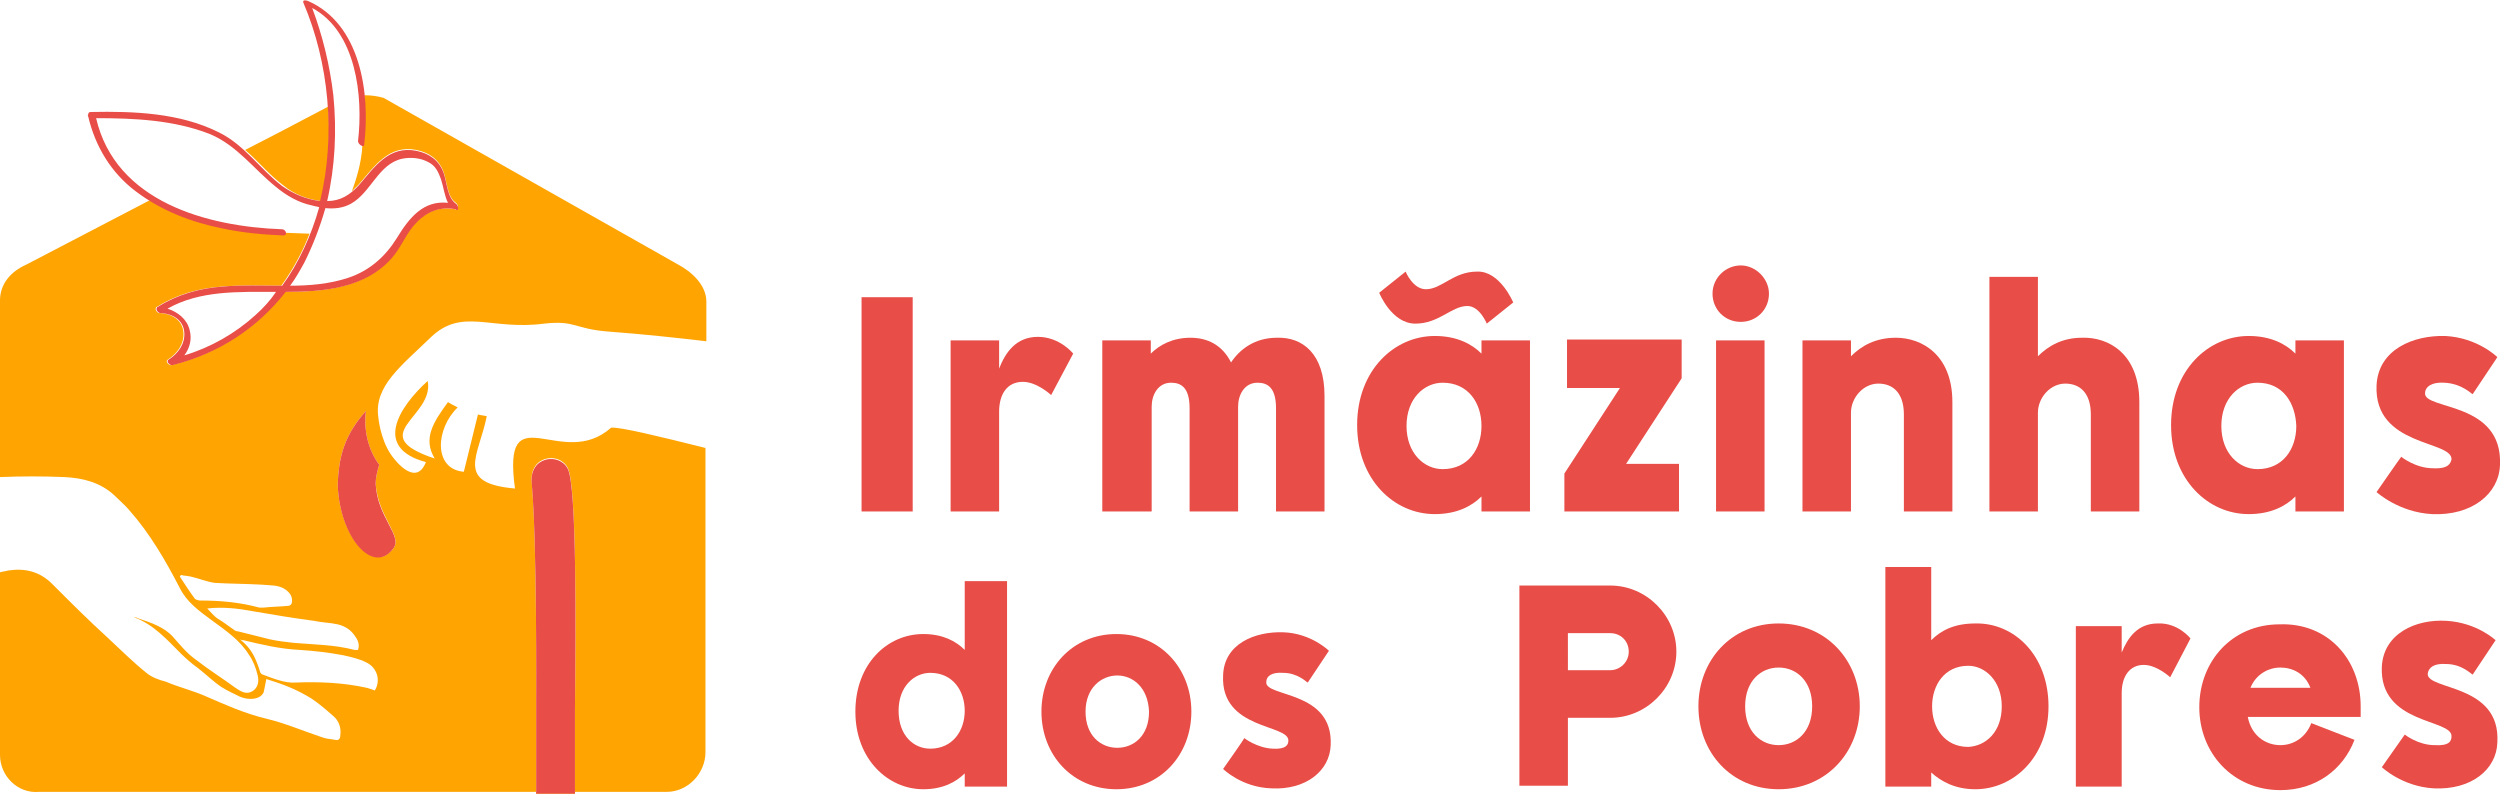 <svg xmlns="http://www.w3.org/2000/svg" xmlns:xlink="http://www.w3.org/1999/xlink" id="Capa_1" x="0px" y="0px" width="283.5px" height="90px" viewBox="0 0 283.5 90" style="enable-background:new 0 0 283.5 90;" xml:space="preserve"><style type="text/css">	.st0{fill:#FFA400;}	.st1{fill:#E84D47;}</style><g>	<path class="st0" d="M32.1,21c-1.6-1.2-2.8-2.7-4.3-4l3.5-1.8c0,0,0,0,0,0l5.9-3.1c0.3,3.6,0,7.2-0.8,10.7   C34.8,22.6,33.3,22,32.1,21 M43,52.7c-1.2-1.6-1.8-3.9-1.5-6.1c-2.4,2.7-3.1,5.1-3.2,8.4h0c0.2,5.8,4,10.2,6.3,7.2   c1.1-1.4-1.7-3.5-2-7.3C42.6,54.1,42.8,53.4,43,52.7 M42.5,78.3c0.7-1.1,0.3-2.6-1-3.2c-0.8-0.4-1.7-0.6-2.6-0.8   c-1.6-0.3-3.3-0.5-4.9-0.6c-2.2-0.1-4.3-0.6-6.4-1.1c-0.2,0-0.2,0-0.4-0.1c1.3,1,1.8,2.1,2.3,3.7c0,0.1,0.2,0.3,0.3,0.3   c1.1,0.4,2.5,1,3.7,0.9c2.7-0.1,5.4,0,8.1,0.6C42,78.1,42.2,78.2,42.5,78.3 M26.5,71.4c0.1,0.1,0.3,0.2,0.5,0.2   c1.2,0.3,2.4,0.6,3.6,0.9c0.9,0.2,1.8,0.3,2.7,0.4c2.3,0.2,4.6,0.2,6.9,0.8c0.1,0,0.3,0,0.4,0c0.2-0.6,0-1.1-0.3-1.5   c-0.5-0.8-1.2-1.2-2-1.4c-0.9-0.2-1.8-0.2-2.7-0.4c-2.3-0.3-4.7-0.7-7-1.1c-1.6-0.3-3.3-0.5-5.1-0.3c0.4,0.4,0.7,0.8,1.1,1.1   C25.3,70.5,25.9,71,26.5,71.4 M22.1,67.9c0.1,0.1,0.4,0.2,0.6,0.2c2.3,0,4.5,0.2,6.7,0.8c0.2,0,0.3,0,0.5,0   c0.9-0.1,1.8-0.1,2.8-0.2c0.2,0,0.4-0.2,0.4-0.4c0.1-0.6-0.2-1.1-0.8-1.5c-0.8-0.5-1.7-0.4-2.6-0.5c-1.8-0.1-3.6-0.1-5.3-0.2   c-0.9-0.1-1.8-0.5-2.7-0.7c-0.4-0.1-0.8-0.1-1.2-0.2c0,0.1-0.1,0.1-0.1,0.2C21,66.3,21.5,67.1,22.1,67.9 M64.4,53.1   c-0.9-1.9-4.4-1.5-4.1,1.6c0.6,7,0.5,23.5,0.5,25.6V90h4.4v-9.6C65.3,71.1,65.4,55.2,64.4,53.1 M48.8,38.3c-3.3,3.2-6.4,5.5-5.9,9   c0,0,0.2,2.4,1.4,4.2c0.6,0.9,2.9,3.7,4,0.9c-6-1.6-3.1-6.2,0.2-9.2c0.8,4.1-7.3,6.1,0.8,8.8c-1.4-2.3-0.1-4.2,1.5-6.4   c0.3,0.2,0.7,0.4,1.1,0.6c-2.5,2.4-2.8,7,0.7,7.3c0,0,1.6-6.5,1.6-6.5c0.3,0.1,0.6,0.1,1,0.2c-0.9,4.5-3.7,7.6,3.2,8.2   c-1.5-11,5.3-1.9,10.9-6.9c1-0.1,5.5,1,10.7,2.3v34.5c0,2.4-2,4.5-4.4,4.5H4.4C2,90,0,88,0,85.6V64.9c0.3-0.1,0.6-0.1,0.9-0.2   c1.9-0.3,3.6,0.1,5,1.5c2.1,2.1,4.2,4.2,6.4,6.2c1.4,1.3,2.8,2.7,4.3,3.9c0.6,0.5,1.4,0.8,2.2,1c1.4,0.6,3,1,4.4,1.6   c2.3,1,4.5,2,7,2.6c2.1,0.5,4.2,1.4,6.3,2.1c0.5,0.2,1,0.2,1.5,0.3c0.4,0.1,0.6-0.1,0.6-0.6c0.1-0.8-0.2-1.6-0.8-2.1   c-0.8-0.7-1.6-1.4-2.5-2c-1.8-1.1-3.2-1.6-5.1-2.2c-0.1,0.5-0.2,1.1-0.3,1.5c-0.4,0.9-1.8,0.9-2.7,0.5c-0.8-0.4-1.3-0.6-2.1-1.1   c-0.9-0.6-1.7-1.4-2.6-2.1c-0.7-0.5-1.4-1.1-2-1.7c-1.6-1.6-3.1-3.3-5.3-4.1c0.1,0,0.3,0,0.4,0.1c1.5,0.5,3,1,4,2.1   c0.8,0.9,1.6,1.9,2.6,2.6c1.4,1.1,3,2.1,4.5,3.2c0.6,0.4,1.2,0.8,1.9,0.4c0.7-0.4,0.8-1.2,0.6-1.9c-0.2-0.8-0.5-1.6-1-2.3   c-1-1.6-2.6-2.7-4.1-3.8c-1.5-1.1-2.9-2.1-3.7-3.7c-1.6-3.1-3.4-6.2-5.7-8.8c-0.5-0.6-1.1-1.1-1.7-1.7c-1.6-1.5-3.6-2-5.7-2.1   c-2.4-0.1-4.9-0.1-7.3,0v-20c0-1.9,1.2-3.3,3-4.1L17,22.7c2.5,1.5,5.3,2.5,8.2,3.1c2.3,0.5,4.6,0.7,6.9,0.8c0.2,0,0.3-0.1,0.3-0.2   l2.7,0.1c-0.8,2.1-1.9,4.1-3.2,5.9c-2.3,0-4.6-0.1-6.8,0.1c-2.6,0.2-5.1,0.9-7.3,2.3c0,0-0.1,0-0.1,0.1c-0.2,0.2,0.2,0.7,0.5,0.6   c1.3,0.1,2.5,0.8,2.6,2.2c0.1,1.3-0.7,2.4-1.8,3.1c-0.3,0.2,0.2,0.7,0.5,0.6c5.2-1.3,9.6-4.2,12.8-8.3c4.3,0,9-0.4,12-3.8   c1-1.1,1.5-2.5,2.5-3.7c1.2-1.4,2.7-2.2,4.6-1.9c0,0,0,0,0.1,0c0.5,0.3,0.6-0.4,0.2-0.7c-1-0.7-1-2.4-1.4-3.5   c-0.5-1.4-1.6-2.2-3.1-2.5c-3.1-0.6-4.7,1.8-6.5,3.9c-0.3,0.3-0.5,0.5-0.8,0.8c0.4-1.1,1.1-3.1,1.2-5.3c0.1,0,0.1-0.1,0.1-0.1   c0.2-1.7,0.2-3.6,0.1-5.5c0.8,0,1.5,0.1,2.2,0.3L76.9,30c1.5,0.8,3.2,2.3,3.2,4.2v4.5c-3.4-0.4-7.1-0.8-11.1-1.1   c-3.9-0.3-3.7-1.3-7.3-0.9C55.6,37.5,52.4,34.8,48.8,38.3"></path>	<path class="st1" d="M42.6,54.9c0.2,3.8,3.1,5.9,2,7.3c-2.3,3.1-6.1-1.3-6.3-7.2h0c0.1-3.3,0.8-5.7,3.2-8.4   c-0.3,2.2,0.3,4.5,1.5,6.1C42.8,53.4,42.6,54.1,42.6,54.9 M60.8,80.3V90h4.4v-9.6c0.1-9.2,0.2-25.1-0.8-27.2   c-0.9-1.9-4.4-1.5-4.1,1.6C60.9,61.7,60.8,78.2,60.8,80.3"></path>	<path class="st1" d="M45,27c-1.3,2.1-3.1,3.7-5.5,4.5c-2.1,0.7-4.4,0.9-6.6,0.9c0.6-0.8,1.1-1.7,1.6-2.6c1-2,1.8-4.1,2.4-6.2   c1,0.1,2,0,2.9-0.5c2.3-1.3,3.1-4.5,5.8-5.1c1-0.2,2.1-0.1,3,0.4c0.8,0.4,1.1,1.1,1.4,1.9c0.3,0.9,0.4,1.9,0.8,2.7   C48,22.7,46.4,24.7,45,27 M29,35.7c-2.3,2.1-5.1,3.7-8.1,4.6c0.6-0.8,0.9-1.8,0.6-2.9c-0.3-1.2-1.3-2-2.5-2.4   c3.7-2.1,8.1-1.9,12.3-1.9C30.7,34,29.9,34.9,29,35.7 M51.7,23.1c-1-0.7-1-2.4-1.4-3.5c-0.5-1.4-1.6-2.2-3.1-2.5   c-3.1-0.6-4.7,1.8-6.5,3.9c-1,1.1-2.1,1.8-3.6,1.8c0,0,0,0,0,0c0.9-3.9,1.1-8,0.7-12c-0.4-3.4-1.2-6.7-2.4-9.9   c5,2.7,5.8,10,5.2,15.1c0,0.4,0.7,0.8,0.7,0.4c0.7-5.8-0.4-13.7-6.4-16.3C34.6,0,34.3,0,34.4,0.3c2.9,6.8,3.7,15,1.9,22.5   c-1.6-0.2-3-0.8-4.3-1.7c-2.5-1.9-4.3-4.7-7.2-6.1c-4.4-2.2-9.6-2.4-14.5-2.3c-0.2,0-0.3,0.1-0.3,0.3c0,0-0.1,0.1,0,0.2   c0.8,3.4,2.6,6.4,5.4,8.5c2.9,2.2,6.3,3.5,9.8,4.2c2.3,0.5,4.6,0.7,6.9,0.8c0.6,0,0.3-0.7-0.1-0.7c-8.5-0.3-18.9-3.1-21.1-12.6   c4.3,0,8.8,0.2,12.9,1.8c3.1,1.3,5,4,7.5,6c1.2,1,2.6,1.8,4.1,2.1c0.3,0.1,0.5,0.1,0.8,0.2c-0.9,3.2-2.3,6.3-4.2,8.9   c-2.3,0-4.6-0.1-6.8,0.1c-2.6,0.2-5.1,0.9-7.3,2.3c0,0-0.1,0-0.1,0.1c-0.2,0.2,0.2,0.7,0.5,0.6c1.3,0.1,2.5,0.8,2.6,2.2   c0.1,1.3-0.7,2.4-1.8,3.1c-0.3,0.2,0.2,0.7,0.5,0.6c5.2-1.3,9.6-4.2,12.8-8.3c4.3,0,9-0.4,12-3.8c1-1.1,1.5-2.5,2.5-3.7   c1.2-1.4,2.7-2.2,4.6-1.9c0,0,0,0,0.1,0C52,24.1,52.1,23.4,51.7,23.1"></path>	<g>		<g>			<path class="st1" d="M104.7,71.9c2.2,0,3.7,0.8,4.7,1.8v-7.8h4.8v23.3h-4.8v-1.5c-1,1-2.5,1.8-4.7,1.8c-4,0-7.7-3.4-7.7-8.8     C97,75.3,100.6,71.9,104.7,71.9z M105.5,84.9c2.5,0,3.9-2,3.9-4.3c0-2.2-1.3-4.3-3.9-4.3c-1.8,0-3.6,1.5-3.6,4.3     C101.9,83.4,103.6,84.9,105.5,84.9z"></path>			<path class="st1" d="M118.1,80.7c0-4.9,3.5-8.8,8.5-8.8c5,0,8.5,3.9,8.5,8.8c0,4.9-3.5,8.8-8.5,8.8     C121.6,89.5,118.1,85.6,118.1,80.7z M126.7,76.6c-1.8,0-3.6,1.4-3.6,4.1c0,2.7,1.7,4.1,3.6,4.1s3.6-1.4,3.6-4.1     C130.2,78,128.5,76.6,126.7,76.6z"></path>			<path class="st1" d="M150.9,84.5c-0.1,2.9-2.8,5.1-6.7,4.9c-3.4-0.1-5.5-2.2-5.5-2.2s2.4-3.4,2.4-3.5c0,0,1.4,1.1,3.2,1.2     c1.6,0.1,1.8-0.5,1.8-0.9c0.1-1.9-7.7-1.2-7.4-7.4c0.1-3.6,3.6-5,6.8-4.9c3.2,0.1,5.2,2.1,5.2,2.1l-2.4,3.6     c-0.1,0-1.1-1.1-2.8-1.1c-1.3-0.1-1.9,0.4-1.9,1C143.3,79.1,151.2,78.2,150.9,84.5z"></path>			<path class="st1" d="M190.1,73.9c0,4.1-3.4,7.5-7.5,7.5h-4.8v7.7h-5.5V66.4h10.3C186.7,66.4,190.1,69.8,190.1,73.9z M184.7,73.9     c0-1.2-0.9-2.1-2.1-2.1h-4.8V76h4.8C183.7,76,184.7,75.1,184.7,73.9z"></path>			<path class="st1" d="M192.6,80.1c0-5.2,3.7-9.4,9.1-9.4c5.4,0,9.2,4.2,9.2,9.4c0,5.2-3.8,9.4-9.2,9.4     C196.3,89.5,192.6,85.3,192.6,80.1z M201.7,75.7c-2,0-3.8,1.5-3.8,4.4c0,2.9,1.8,4.4,3.8,4.4s3.8-1.5,3.8-4.4     C205.5,77.2,203.7,75.7,201.7,75.7z"></path>			<path class="st1" d="M232.3,80.1c0,5.8-4,9.4-8.3,9.4c-2.3,0-3.9-0.9-5-1.9v1.6h-5.2V64.3h5.2v8.3c1.1-1.1,2.6-1.9,5-1.9     C228.4,70.6,232.3,74.3,232.3,80.1z M227,80.1c0-2.9-1.9-4.6-3.8-4.6c-2.7,0-4.1,2.2-4.1,4.6c0,2.4,1.4,4.6,4.1,4.6     C225.2,84.6,227,83,227,80.1z"></path>			<path class="st1" d="M248.4,72.4l-2.3,4.4c0,0-1.5-1.4-3-1.4c-1.6,0-2.5,1.3-2.5,3.2v10.6h-5.2V71h5.2v3c0.7-1.7,1.8-3.3,4.1-3.3     C247,70.6,248.4,72.4,248.4,72.4z"></path>			<path class="st1" d="M267.7,80.1v1.2h-12.8c0.4,2.1,2,3.2,3.7,3.2c1.5,0,2.9-0.9,3.5-2.5l4.9,1.9c-1.3,3.4-4.4,5.7-8.4,5.7     c-5.4,0-9.2-4.2-9.2-9.4c0-5.2,3.7-9.4,9.1-9.4h0C264,70.6,267.7,74.8,267.7,80.1z M262,78c-0.6-1.6-2-2.3-3.4-2.3     s-2.8,0.8-3.4,2.3H262z"></path>			<path class="st1" d="M283.2,84.2c-0.1,3.1-3,5.4-7.2,5.2c-3.6-0.2-5.9-2.4-5.9-2.4s2.6-3.7,2.6-3.7c0,0,1.5,1.2,3.4,1.2     c1.7,0.1,1.9-0.5,1.9-1c0.1-2-8.2-1.3-7.9-7.9c0.2-3.8,3.9-5.4,7.3-5.2c3.5,0.2,5.6,2.2,5.6,2.2l-2.6,3.9c-0.1,0-1.2-1.2-3-1.2     c-1.4-0.1-2,0.4-2.1,1.1C275.2,78.3,283.6,77.5,283.2,84.2z"></path>		</g>		<g>			<path class="st1" d="M97.7,33.7h5.8V58h-5.8V33.7z"></path>			<path class="st1" d="M121.7,40.1l-2.5,4.7c0,0-1.6-1.5-3.2-1.5c-1.8,0-2.7,1.4-2.7,3.4V58h-5.5V38.6h5.5v3.2     c0.7-1.8,1.9-3.6,4.4-3.6C120.2,38.2,121.7,40.1,121.7,40.1z"></path>			<path class="st1" d="M150.2,44.9V58h-5.5V46.3c0-2.4-1-2.9-2.1-2.9c-1.5,0-2.2,1.4-2.2,2.7V58h-5.5V46.3c0-2.4-1-2.9-2.1-2.9     c-1.5,0-2.2,1.4-2.2,2.7V58H125V38.6h5.5v1.5c1-1,2.5-1.8,4.5-1.8c1.9,0,3.6,0.8,4.6,2.8c1-1.5,2.7-2.8,5.2-2.8     C147.7,38.2,150.2,40.1,150.2,44.9z"></path>			<path class="st1" d="M168,38.6h5.5V58H168v-1.7c-1.1,1.1-2.8,2-5.3,2c-4.6,0-8.8-3.9-8.8-10.1c0-6.2,4.2-10.1,8.8-10.1     c2.5,0,4.2,0.9,5.3,2V38.6z M171.6,34.3l-3,2.4c0,0-0.8-2-2.2-2c-1.8,0-3.2,2-5.9,2c-2.7,0-4.1-3.5-4.1-3.5l3-2.4     c0,0,0.8,2,2.3,2c1.8,0,3.1-2,5.8-2C170.1,30.7,171.6,34.3,171.6,34.3z M163.6,43.4c-2.1,0-4.1,1.8-4.1,4.9s2,4.9,4.1,4.9     c2.9,0,4.4-2.3,4.4-4.9C168,45.7,166.5,43.4,163.6,43.4z"></path>			<path class="st1" d="M190.7,42.9l-6.3,9.7h6V58h-13v-4.3l6.3-9.7h-6v-5.5h13V42.9z"></path>			<path class="st1" d="M200.6,33.3c0,1.8-1.4,3.2-3.2,3.2s-3.2-1.4-3.2-3.2c0-1.8,1.5-3.2,3.2-3.2S200.6,31.6,200.6,33.3z      M194.6,38.6h5.5V58h-5.5V38.6z"></path>			<path class="st1" d="M204.4,38.6h5.5v1.8c1.2-1.2,2.8-2.1,5.1-2.1c2.9,0,6.4,1.9,6.4,7.3V58h-5.5V47c0-2.4-1.2-3.5-2.9-3.5     c-1.7,0-3.1,1.6-3.1,3.3V58h-5.5V38.6z"></path>			<path class="st1" d="M242.6,45.6V58h-5.5V47c0-2.4-1.2-3.5-2.9-3.5c-1.7,0-3.1,1.6-3.1,3.3V58h-5.5V31.4h5.5v9     c1.2-1.2,2.8-2.1,5-2.1C239.1,38.2,242.6,40.1,242.6,45.6z"></path>			<path class="st1" d="M260.3,38.6h5.5V58h-5.5v-1.7c-1.1,1.1-2.8,2-5.3,2c-4.6,0-8.8-3.9-8.8-10.1c0-6.2,4.2-10.1,8.8-10.1     c2.5,0,4.2,0.9,5.3,2V38.6z M256,43.4c-2.1,0-4.1,1.8-4.1,4.9s2,4.9,4.1,4.9c2.9,0,4.4-2.3,4.4-4.9     C260.3,45.7,258.9,43.4,256,43.4z"></path>			<path class="st1" d="M283.5,52.7c-0.1,3.3-3.2,5.8-7.7,5.6c-3.8-0.2-6.3-2.5-6.3-2.5s2.7-3.9,2.8-4c0,0,1.6,1.3,3.6,1.3     c1.8,0.1,2-0.6,2.1-1c0.1-2.2-8.8-1.4-8.5-8.4c0.2-4.1,4.2-5.7,7.8-5.6c3.7,0.2,5.9,2.4,5.9,2.4l-2.8,4.2c-0.1,0-1.2-1.2-3.2-1.3     c-1.5-0.1-2.2,0.5-2.2,1.2C274.9,46.5,283.8,45.5,283.5,52.7z"></path>		</g>	</g></g></svg>